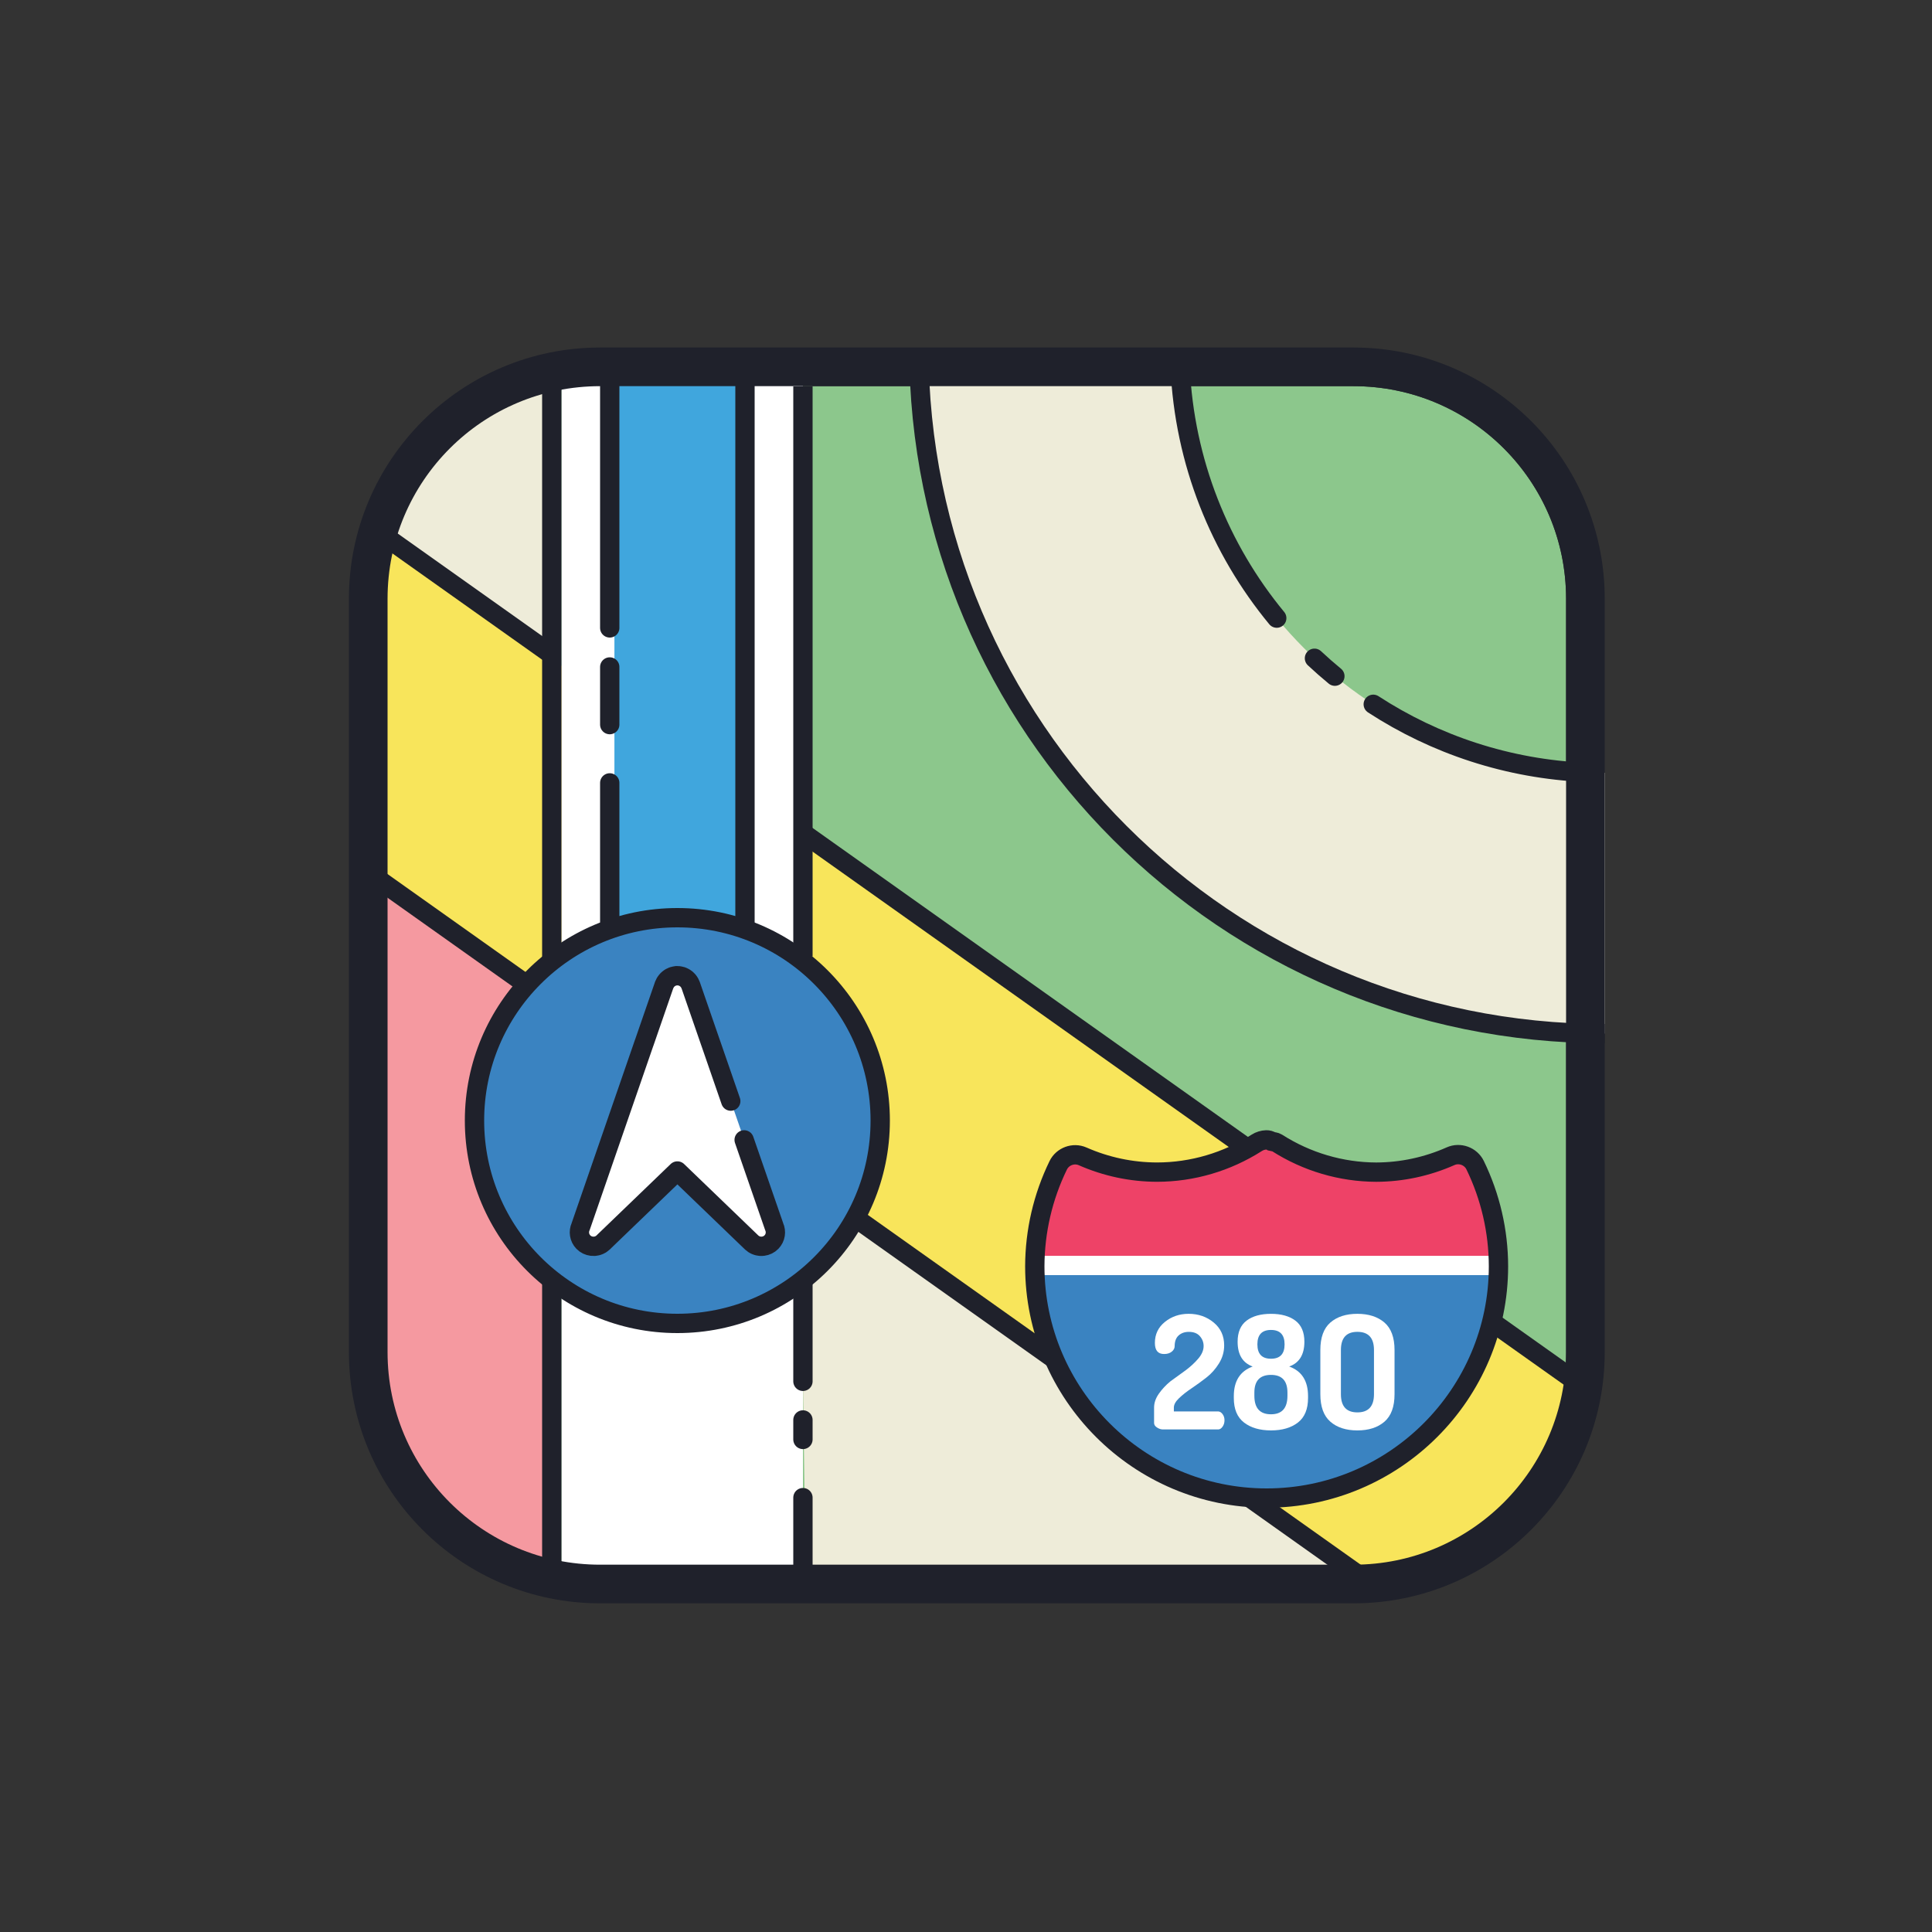 <svg xmlns="http://www.w3.org/2000/svg" viewBox="0 0 100 100" width="100px" height="100px"><rect x="0" y="0" width="100" height="100" fill="#333333" stroke="none"/><path fill="#8cc78c" d="M20.06,30.988v39c0,6.075,4.925,11,11,11h39c6.075,0,11-4.925,11-11v-39c0-6.075-4.925-11-11-11h-39 C24.984,19.988,20.06,24.913,20.06,30.988z"></path><polyline fill="#f599a0" points="19.262,45.292 28.56,51.983 28.56,81.764 20.83,76.708 19.06,69.68 19.262,45.292"></polyline><polygon fill="#eeecd9" points="41.408,61 70.992,82.404 41.707,81.562"></polygon><polygon fill="#f8e55b" points="19.06,45.157 71.543,82 78.015,79.135 82.262,71.5 19.06,27.5"></polygon><polygon fill="#eeecd9" points="24.06,21 28.81,19 28.81,34 19.06,27"></polygon><rect width="12.5" height="63" x="29.06" y="19" fill="#fff"></rect><polygon fill="#40a6dd" points="31.802,18.713 31.802,48.343 35.06,47.711 38.703,48.469 38.703,18.393"></polygon><path fill="#3a83c1" d="M65.543,59c-0.175,0.006-0.346,0.058-0.493,0.152 c-1.55,0.989-3.334,1.514-5.156,1.517c-1.325-0.001-2.638-0.279-3.857-0.816c-0.473-0.208-1.038,0-1.264,0.465 c-0.792,1.626-1.206,3.411-1.212,5.22v0.003c0.001,6.616,5.383,11.999,11.999,11.999c6.617,0,12.001-5.384,12.001-12 c0-0.001,0-0.001,0-0.002c-0.003-1.813-0.417-3.601-1.21-5.231c-0.227-0.465-0.795-0.672-1.268-0.462 c-1.217,0.54-2.527,0.821-3.852,0.825c-1.814-0.007-3.591-0.531-5.134-1.516c-0.082-0.053-0.183-0.051-0.276-0.076 C65.738,59.024,65.641,58.997,65.543,59L65.543,59z"></path><circle cx="35.06" cy="58" r="10.5" fill="#3a83c1"></circle><path fill="#ee4267" d="M65.543,59c-0.175,0.006-0.346,0.058-0.493,0.152 c-1.55,0.989-3.334,1.514-5.156,1.517c-1.325-0.001-2.638-0.279-3.857-0.816c-0.473-0.208-1.038,0-1.264,0.465 c-0.792,1.626-1.206,3.411-1.212,5.22v0.003c0-0.003,24-0.003,24-0.001c0,0.001,0-0.001,0-0.002 c-0.003-1.813-0.417-3.601-1.21-5.231c-0.227-0.465-0.795-0.672-1.268-0.462c-1.217,0.54-2.527,0.821-3.852,0.825 c-1.814-0.007-3.591-0.531-5.134-1.516c-0.082-0.053-0.183-0.051-0.276-0.076C65.738,59.024,65.641,58.997,65.543,59L65.543,59z"></path><rect width="24" height="1" x="53.56" y="65" fill="#fff"></rect><path fill="#eeecd9" d="M47.56,18c0,19.606,15.894,35.5,35.5,35.5V40c-12.15,0-22-9.85-22-22"></path><path fill="#fff" d="M35.012,50.503c-0.008,0.001-0.015,0.003-0.023,0.004 c-0.02,0.002-0.04,0.006-0.06,0.01c-0.029,0.006-0.058,0.011-0.086,0.02c-0.007,0.002-0.013,0.002-0.019,0.005 c-0.01,0.004-0.018,0.009-0.028,0.013c-0.029,0.011-0.057,0.024-0.084,0.039c-0.018,0.01-0.034,0.02-0.051,0.031 c-0.02,0.013-0.04,0.027-0.058,0.043c-0.02,0.016-0.038,0.033-0.056,0.051c-0.015,0.015-0.029,0.03-0.042,0.047 c-0.018,0.021-0.033,0.043-0.048,0.065c-0.01,0.016-0.02,0.032-0.03,0.048c-0.015,0.027-0.027,0.054-0.038,0.082 c-0.004,0.01-0.01,0.019-0.014,0.03l-1.029,2.977c-0.003,0.004-0.004,0.008-0.006,0.012l-0.769,2.227l-0.521,1.506v0l-1.995,5.774 c-0.119,0.263-0.075,0.581,0.138,0.802c0.12,0.125,0.273,0.194,0.432,0.214c0,0,0.003,0,0.003,0 c0.042,0.005,0.084,0.007,0.127,0.005c0.012-0.001,0.024-0.002,0.037-0.003c0.03-0.003,0.061-0.008,0.091-0.015 c0.02-0.005,0.038-0.01,0.057-0.016c0.023-0.008,0.045-0.015,0.068-0.025c0.025-0.011,0.049-0.023,0.073-0.037 c0.013-0.008,0.027-0.015,0.04-0.024c0.032-0.021,0.062-0.045,0.091-0.072c0.003-0.003,0.007-0.005,0.01-0.008l0.041-0.039v-0.002 l3.799-3.657l3.799,3.657c0.004,0.004,0.008,0.007,0.011,0.011l0.031,0.03c0.003,0.003,0.007,0.005,0.01,0.008 c0.029,0.026,0.058,0.051,0.091,0.072c0.013,0.009,0.027,0.016,0.04,0.024c0.024,0.013,0.048,0.026,0.073,0.037 c0.022,0.01,0.045,0.018,0.068,0.025c0.019,0.006,0.038,0.011,0.057,0.016c0.03,0.007,0.059,0.012,0.09,0.015 c0.013,0.001,0.025,0.003,0.038,0.003c0.042,0.002,0.085,0.001,0.127-0.005c0,0,0.003,0,0.003,0c0.159-0.02,0.312-0.09,0.432-0.214 c0.213-0.221,0.257-0.539,0.138-0.802l-3.285-9.507c0-0.003-0.003-0.006-0.004-0.009l-1.03-2.98 c-0.004-0.012-0.011-0.022-0.016-0.033c-0.01-0.026-0.022-0.052-0.035-0.076c-0.01-0.018-0.02-0.035-0.032-0.052 c-0.015-0.022-0.03-0.043-0.047-0.064c-0.014-0.017-0.029-0.033-0.045-0.048c-0.016-0.017-0.034-0.032-0.052-0.048 c-0.02-0.016-0.041-0.031-0.062-0.045c-0.016-0.011-0.032-0.021-0.049-0.03c-0.027-0.015-0.055-0.027-0.083-0.039 c-0.01-0.004-0.018-0.01-0.029-0.013c-0.007-0.002-0.012-0.003-0.019-0.005c-0.028-0.009-0.056-0.015-0.085-0.02 c-0.02-0.004-0.04-0.008-0.06-0.01c-0.024-0.002-0.048-0.003-0.072-0.003c-0.016,0-0.033-0.003-0.049-0.002L35.012,50.503z"></path><path fill="none" stroke="#1f212b" stroke-linecap="round" stroke-linejoin="round" stroke-miterlimit="10" d="M37.824,56.993l-1.042-3.014c0-0.003-0.003-0.006-0.004-0.009l-1.03-2.98c-0.004-0.012-0.011-0.022-0.016-0.033 c-0.01-0.026-0.022-0.052-0.035-0.076c-0.01-0.018-0.02-0.035-0.032-0.052c-0.015-0.022-0.03-0.043-0.047-0.064 c-0.014-0.017-0.029-0.033-0.045-0.048c-0.016-0.017-0.034-0.032-0.052-0.048c-0.02-0.016-0.041-0.031-0.062-0.045 c-0.016-0.011-0.032-0.021-0.049-0.03c-0.027-0.015-0.055-0.027-0.083-0.039c-0.01-0.004-0.018-0.01-0.029-0.013 c-0.007-0.002-0.012-0.003-0.019-0.005c-0.028-0.009-0.056-0.015-0.085-0.02c-0.02-0.004-0.04-0.008-0.06-0.01 c-0.024-0.002-0.048-0.003-0.072-0.003c-0.016,0-0.033-0.003-0.049-0.002l-0.001,0.001c-0.008,0.001-0.015,0.003-0.023,0.004 c-0.02,0.002-0.04,0.006-0.06,0.01c-0.029,0.006-0.058,0.011-0.086,0.02c-0.007,0.002-0.013,0.002-0.019,0.005 c-0.01,0.004-0.018,0.009-0.028,0.013c-0.029,0.011-0.057,0.024-0.084,0.039c-0.018,0.01-0.034,0.02-0.051,0.031 c-0.02,0.013-0.04,0.027-0.058,0.043c-0.02,0.016-0.038,0.033-0.056,0.051c-0.015,0.015-0.029,0.03-0.042,0.047 c-0.018,0.021-0.033,0.043-0.048,0.065c-0.01,0.016-0.02,0.032-0.03,0.048c-0.015,0.027-0.027,0.054-0.038,0.082 c-0.004,0.01-0.01,0.019-0.014,0.03l-1.029,2.977c-0.003,0.004-0.004,0.008-0.006,0.012l-0.769,2.227l-0.521,1.506v0l-1.995,5.774 c-0.119,0.263-0.075,0.581,0.138,0.802c0.12,0.125,0.273,0.194,0.432,0.214c0,0,0.003,0,0.003,0 c0.042,0.005,0.084,0.007,0.127,0.005c0.012-0.001,0.024-0.002,0.037-0.003c0.03-0.003,0.061-0.008,0.091-0.015 c0.02-0.005,0.038-0.01,0.057-0.016c0.023-0.008,0.045-0.015,0.068-0.025c0.025-0.011,0.049-0.023,0.073-0.037 c0.013-0.008,0.027-0.015,0.04-0.024c0.032-0.021,0.062-0.045,0.091-0.072c0.003-0.003,0.007-0.005,0.01-0.008l0.041-0.039v-0.002 l3.799-3.657l3.799,3.657c0.004,0.004,0.008,0.007,0.011,0.011l0.031,0.03c0.003,0.003,0.007,0.005,0.01,0.008 c0.029,0.026,0.058,0.051,0.091,0.072c0.013,0.009,0.027,0.016,0.04,0.024c0.024,0.013,0.048,0.026,0.073,0.037 c0.022,0.01,0.045,0.018,0.068,0.025c0.019,0.006,0.038,0.011,0.057,0.016c0.03,0.007,0.059,0.012,0.09,0.015 c0.013,0.001,0.025,0.003,0.038,0.003c0.042,0.002,0.085,0.001,0.127-0.005c0,0,0.003,0,0.003,0c0.159-0.02,0.312-0.09,0.432-0.214 c0.213-0.221,0.257-0.539,0.138-0.802L38.517,59"></path><path fill="none" stroke="#1f212b" stroke-miterlimit="10" d="M65.543,59 c-0.175,0.006-0.346,0.058-0.493,0.152c-1.55,0.989-3.334,1.514-5.156,1.517c-1.325-0.001-2.638-0.279-3.857-0.816 c-0.473-0.208-1.038,0-1.264,0.465c-0.792,1.626-1.206,3.411-1.212,5.22v0.003c0.001,6.616,5.383,11.999,11.999,11.999 c6.617,0,12.001-5.384,12.001-12c0-0.001,0-0.001,0-0.002c-0.003-1.813-0.417-3.601-1.21-5.231 c-0.227-0.465-0.795-0.672-1.268-0.462c-1.217,0.54-2.527,0.821-3.852,0.825c-1.814-0.007-3.591-0.531-5.134-1.516 c-0.082-0.053-0.183-0.051-0.276-0.076C65.738,59.024,65.641,58.997,65.543,59L65.543,59z"></path><path fill="#1f212b" d="M70.06,82.988h-39c-7.18,0-13-5.82-13-13v-39c0-7.18,5.82-13,13-13h39c7.18,0,13,5.82,13,13v39 C83.06,77.168,77.239,82.988,70.06,82.988z M20.06,30.988v39c0,6.075,4.925,11,11,11h39c6.075,0,11-4.925,11-11v-39 c0-6.075-4.925-11-11-11h-39C24.984,19.988,20.06,24.913,20.06,30.988z"></path><line x1="28.56" x2="28.56" y1="66.242" y2="82" fill="none" stroke="#1f212b" stroke-miterlimit="10"></line><line x1="28.56" x2="28.56" y1="20" y2="49.607" fill="none" stroke="#1f212b" stroke-miterlimit="10"></line><line x1="41.56" x2="41.56" y1="77.517" y2="82" fill="none" stroke="#1f212b" stroke-linecap="round" stroke-miterlimit="10"></line><line x1="41.56" x2="41.56" y1="73.496" y2="74.505" fill="none" stroke="#1f212b" stroke-linecap="round" stroke-miterlimit="10"></line><line x1="41.56" x2="41.56" y1="66.313" y2="71.497" fill="none" stroke="#1f212b" stroke-linecap="round" stroke-miterlimit="10"></line><line x1="41.56" x2="41.56" y1="20" y2="49.5" fill="none" stroke="#1f212b" stroke-miterlimit="10"></line><path fill="none" stroke="#1f212b" stroke-linecap="round" stroke-linejoin="round" stroke-miterlimit="10" d="M66.084,31.994 c-2.942-3.565-4.783-8.073-5.002-13.003"></path><path fill="none" stroke="#1f212b" stroke-linecap="round" stroke-linejoin="round" stroke-miterlimit="10" d="M69.093,34.999 c-0.362-0.298-0.715-0.608-1.057-0.928"></path><path fill="none" stroke="#1f212b" stroke-linecap="round" stroke-linejoin="round" stroke-miterlimit="10" d="M82.111,39.98 c-4.059-0.172-7.833-1.444-11.032-3.526"></path><path fill="none" stroke="#1f212b" stroke-miterlimit="10" d="M83.06,53.5c-19.606,0-35.5-15.894-35.5-35.5"></path><circle cx="35.06" cy="58" r="10.5" fill="none" stroke="#1f212b" stroke-miterlimit="10"></circle><line x1="38.56" x2="38.56" y1="19.5" y2="48" fill="none" stroke="#1f212b" stroke-miterlimit="10"></line><line x1="31.56" x2="31.56" y1="40.522" y2="48" fill="none" stroke="#1f212b" stroke-linecap="round" stroke-miterlimit="10"></line><line x1="31.56" x2="31.56" y1="34.522" y2="37.506" fill="none" stroke="#1f212b" stroke-linecap="round" stroke-miterlimit="10"></line><line x1="31.56" x2="31.56" y1="19.5" y2="32.5" fill="none" stroke="#1f212b" stroke-linecap="round" stroke-miterlimit="10"></line><line x1="64.595" x2="70.992" y1="77.46" y2="82" fill="none" stroke="#1f212b" stroke-miterlimit="10"></line><line x1="44.273" x2="54.564" y1="63.038" y2="70.341" fill="none" stroke="#1f212b" stroke-miterlimit="10"></line><line x1="19.56" x2="27.266" y1="45.5" y2="50.969" fill="none" stroke="#1f212b" stroke-miterlimit="10"></line><line x1="77.211" x2="81.56" y1="68.414" y2="71.5" fill="none" stroke="#1f212b" stroke-miterlimit="10"></line><line x1="41.707" x2="64.567" y1="43.217" y2="59.441" fill="none" stroke="#1f212b" stroke-miterlimit="10"></line><line x1="19.56" x2="28.56" y1="27.5" y2="33.887" fill="none" stroke="#1f212b" stroke-miterlimit="10"></line><path fill="#fff" d="M59.735,73.652v-0.798c0-0.241,0.082-0.48,0.247-0.716s0.365-0.45,0.6-0.642l0.786-0.569 c0.258-0.193,0.477-0.396,0.659-0.611c0.181-0.215,0.272-0.429,0.272-0.644c0-0.193-0.064-0.363-0.194-0.512 c-0.129-0.149-0.32-0.223-0.572-0.223c-0.214,0-0.389,0.062-0.527,0.186c-0.137,0.123-0.206,0.309-0.206,0.556 c0,0.107-0.05,0.201-0.149,0.282c-0.1,0.082-0.233,0.123-0.399,0.123c-0.317,0-0.475-0.191-0.475-0.574 c0-0.447,0.173-0.81,0.52-1.089c0.347-0.279,0.756-0.418,1.228-0.418c0.498,0,0.929,0.149,1.292,0.447 c0.364,0.299,0.546,0.694,0.546,1.188c0,0.331-0.089,0.64-0.267,0.929c-0.178,0.289-0.395,0.534-0.652,0.734 c-0.258,0.201-0.513,0.386-0.768,0.557c-0.255,0.171-0.471,0.341-0.649,0.512c-0.179,0.171-0.268,0.333-0.268,0.487v0.198h2.284 c0.087,0,0.166,0.045,0.234,0.135c0.069,0.09,0.103,0.198,0.103,0.323c0,0.126-0.033,0.237-0.1,0.332 c-0.067,0.095-0.143,0.143-0.229,0.143h-2.857c-0.102,0-0.203-0.033-0.305-0.099C59.786,73.824,59.735,73.745,59.735,73.652z"></path><path fill="#fff" d="M63.862,72.36v-0.097c0-0.782,0.325-1.293,0.976-1.532c-0.519-0.189-0.779-0.616-0.779-1.284 c0-0.494,0.155-0.858,0.465-1.092c0.31-0.234,0.731-0.351,1.263-0.351c0.529,0,0.95,0.117,1.261,0.351 c0.311,0.234,0.467,0.598,0.467,1.092c0,0.668-0.262,1.096-0.786,1.284c0.65,0.234,0.975,0.744,0.975,1.532v0.097 c0,0.576-0.175,1-0.524,1.271c-0.35,0.271-0.814,0.407-1.392,0.407c-0.579,0-1.044-0.136-1.396-0.407 C64.038,73.359,63.862,72.935,63.862,72.36z M64.926,72.246c0,0.638,0.287,0.957,0.86,0.957c0.568,0,0.852-0.319,0.852-0.957 v-0.167c0-0.61-0.284-0.915-0.852-0.915c-0.573,0-0.86,0.305-0.86,0.915V72.246z M65.786,68.838c-0.469,0-0.704,0.249-0.704,0.745 c0,0.497,0.235,0.745,0.704,0.745s0.704-0.248,0.704-0.745C66.49,69.087,66.256,68.838,65.786,68.838z"></path><path fill="#fff" d="M68.341,72.163v-2.285c0-0.649,0.173-1.124,0.52-1.425c0.347-0.3,0.812-0.45,1.396-0.45 s1.051,0.151,1.4,0.45c0.349,0.301,0.524,0.776,0.524,1.425v2.285c0,0.65-0.175,1.124-0.524,1.425 c-0.35,0.301-0.816,0.45-1.4,0.45s-1.05-0.15-1.396-0.45C68.514,73.287,68.341,72.813,68.341,72.163z M69.405,72.163 c0,0.628,0.284,0.942,0.852,0.942c0.573,0,0.86-0.314,0.86-0.942v-2.285c0-0.628-0.287-0.942-0.86-0.942 c-0.568,0-0.852,0.314-0.852,0.942V72.163z"></path></svg>